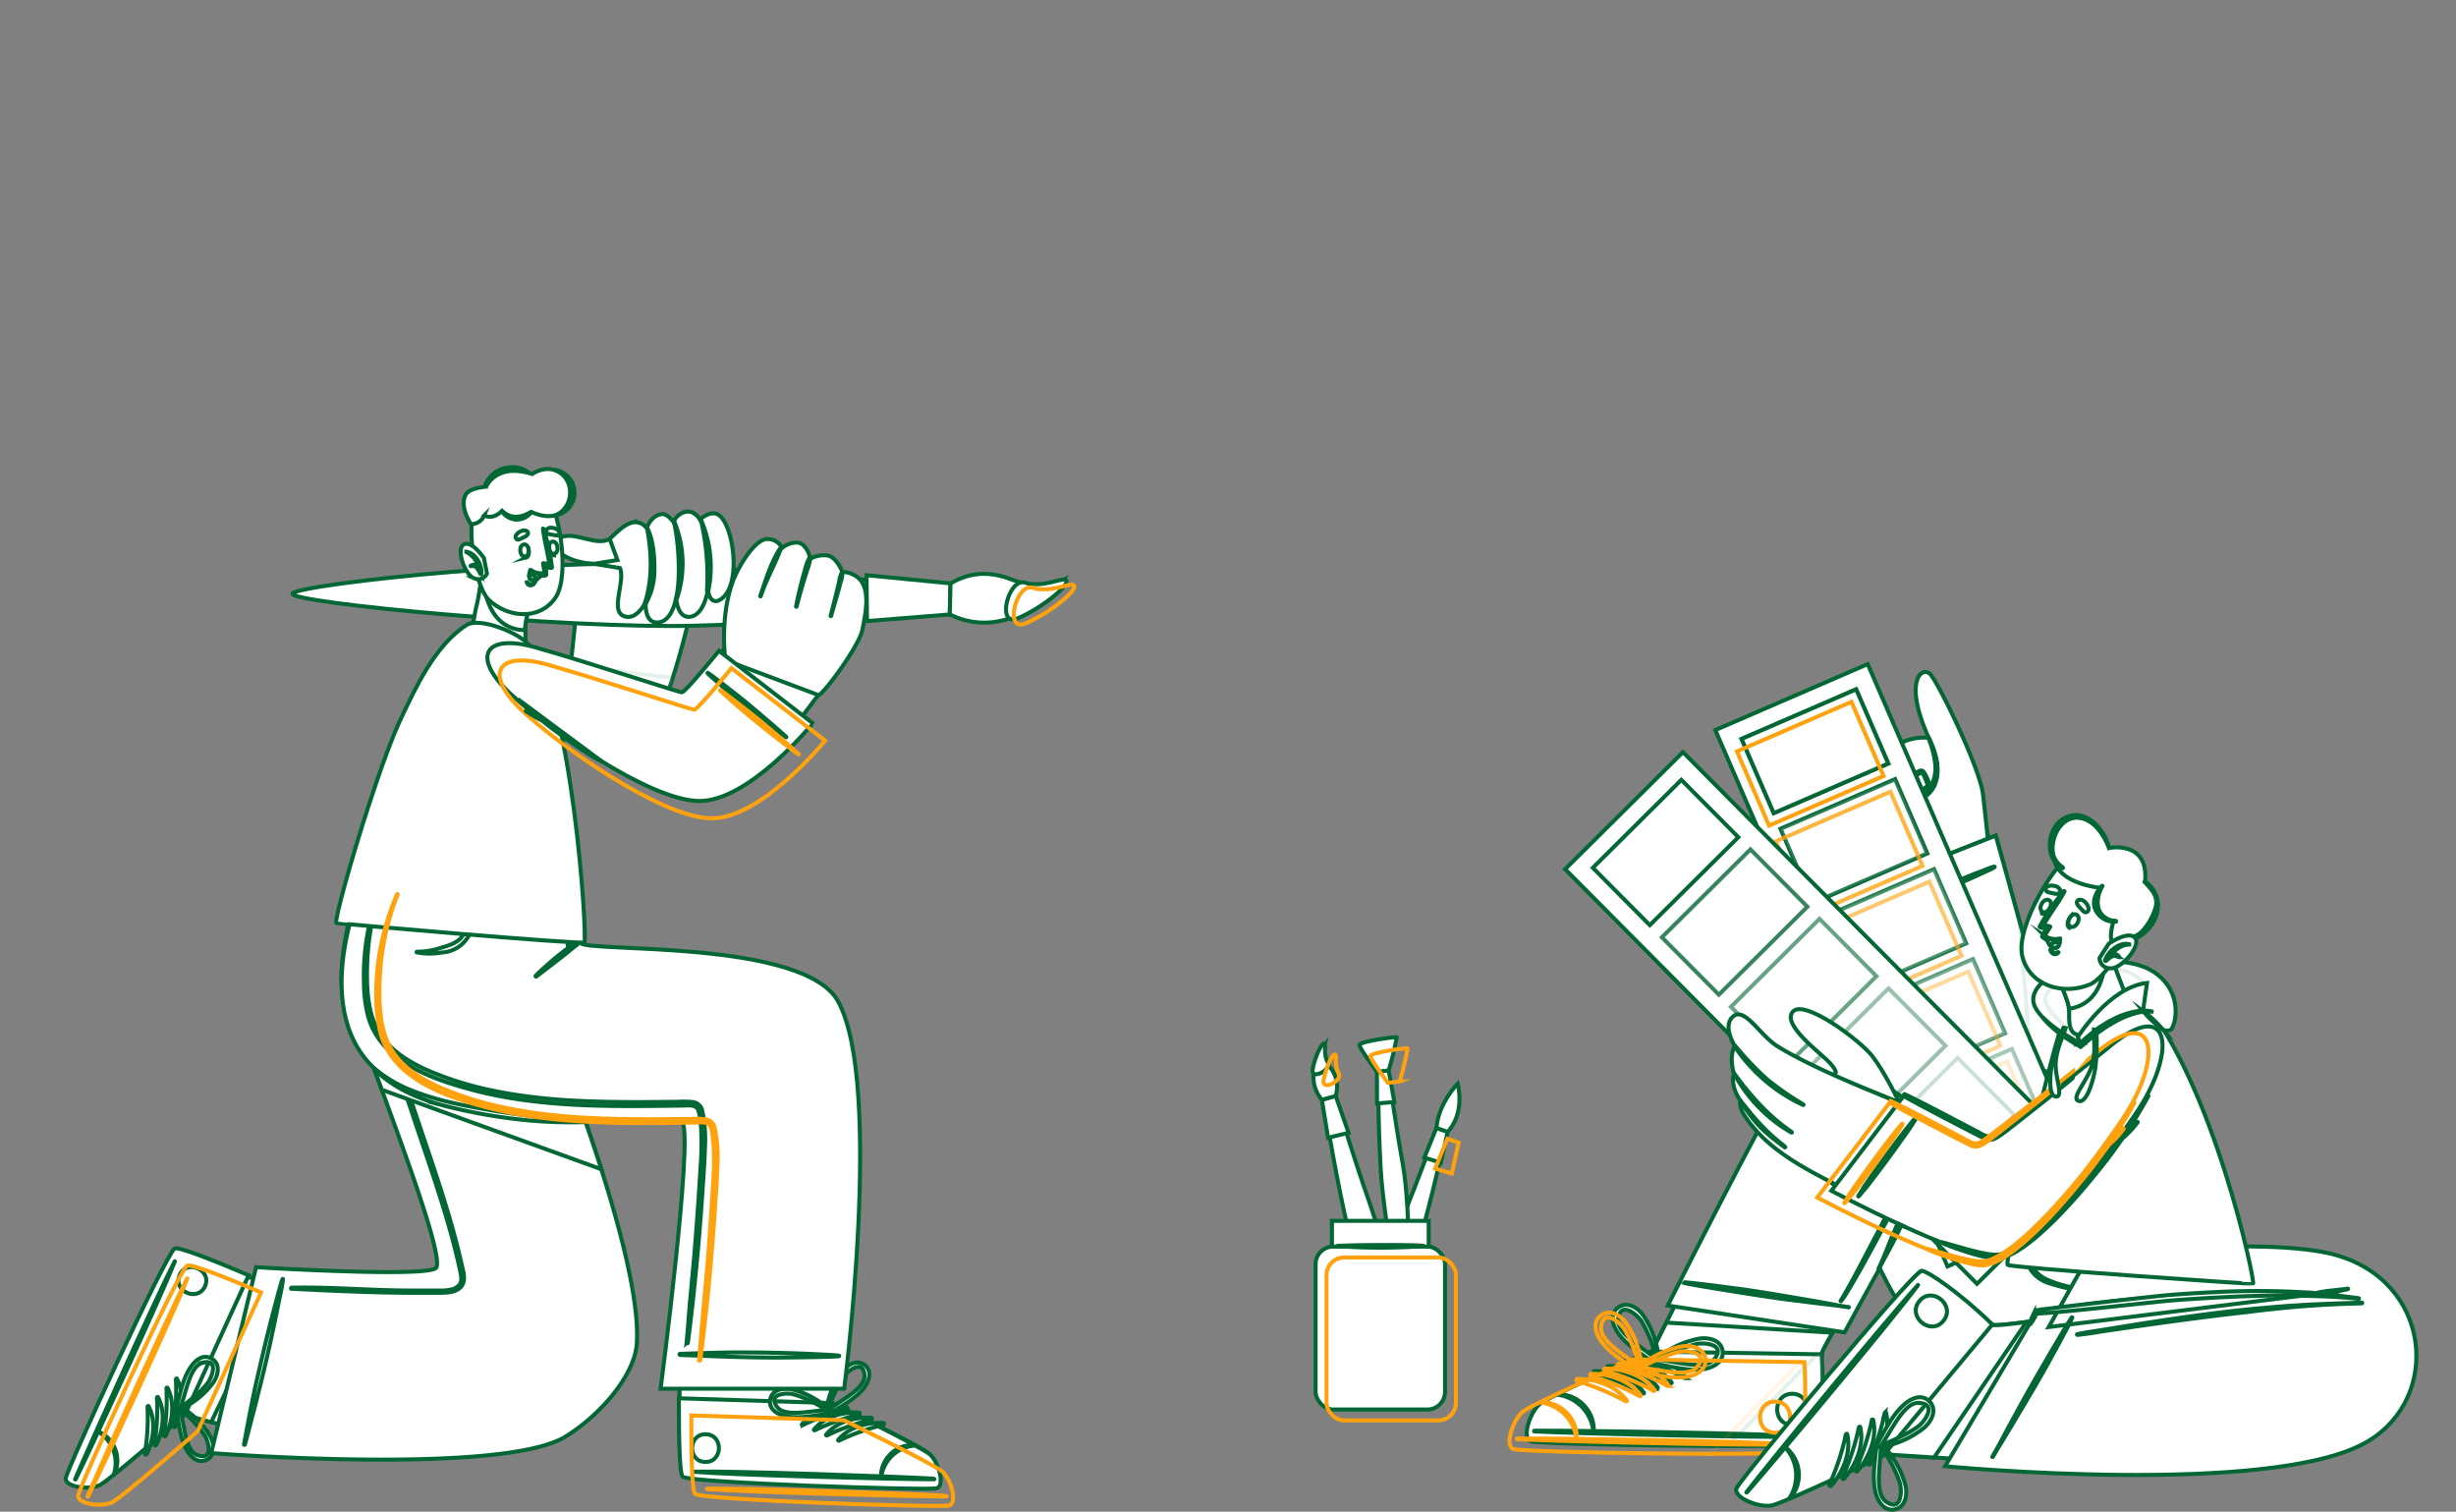<?xml version="1.0" encoding="UTF-8"?>
<svg xmlns="http://www.w3.org/2000/svg" id="Слой_1" data-name="Слой 1" viewBox="0 0 610.19 375.55">
  <rect x="0" y="0" width="610.19" height="375.55" fill="#808080" stroke="none"/>
  <defs>
    <style>.cls-1,.cls-3,.cls-4,.cls-6,.cls-7,.cls-8,.cls-9{fill:#fff;stroke:#036635;}.cls-1,.cls-10,.cls-11,.cls-12,.cls-13,.cls-2,.cls-3,.cls-4,.cls-5,.cls-6,.cls-7,.cls-8,.cls-9{stroke-miterlimit:10;}.cls-10,.cls-11,.cls-12,.cls-13,.cls-2,.cls-5{fill:none;stroke:#ffa20e;}.cls-3{opacity:0.1;isolation:isolate;}.cls-14,.cls-4,.cls-5{opacity:0.1;}.cls-10,.cls-6{opacity:0.8;}.cls-11,.cls-7{opacity:0.6;}.cls-12,.cls-8{opacity:0.4;}.cls-13,.cls-9{opacity:0.2;}</style>
  </defs>
  <g id="freepik--Brushes--inject-2">
    <path class="cls-1" d="M331.78,272.6s4,13.48,8.84,27.25,9.07,45.4,8.18,46.22-11.56-29.93-14.63-44-5.28-28.47-5.28-28.47Z"></path>
    <polygon class="cls-1" points="331.85 272.26 335.05 281.42 329.95 282.66 328.42 273.22 331.85 272.26"></polygon>
    <path class="cls-1" d="M331.85,272.26a7.63,7.63,0,0,0-1.21-6.88c-2.23-3.18-1.58-5.66-1.58-5.66s-5.74,7.36-.64,13.51Z"></path>
    <path class="cls-1" d="M329.11,259.36c.29.46-.3,2.77.77,4.58s-4.19,4.51-3.76,1.79C326.61,262.65,328.58,258.51,329.11,259.36Z"></path>
    <path class="cls-1" d="M356.93,280.51s-3.91,10.91-8.45,22-9.42,36.95-8.72,37.66,10.8-24.12,13.93-35.54,5.6-23.12,5.6-23.12Z"></path>
    <polygon class="cls-1" points="356.89 280.21 353.86 287.6 358 288.84 359.67 281.15 356.89 280.21"></polygon>
    <path class="cls-1" d="M356.89,280.21c.44-6.08,5.27-11,5.27-11s2,7.14-2.49,12Z"></path>
    <path class="cls-1" d="M344.91,266.18s1.54,11.49,3.66,23.31,1.5,38.1.67,38.65-5.52-25.84-6.21-37.67-.61-23.83-.61-23.83Z"></path>
    <polygon class="cls-1" points="345.01 265.91 346.43 273.78 342.12 274.13 342.09 266.25 345.01 265.91"></polygon>
    <path class="cls-1" d="M342.09,266.25s2.76-.27,2.92-.33a68.05,68.05,0,0,0,2-8.2c-.17-.22-9.29,1-9.24,1.91S342.09,266.25,342.09,266.25Z"></path>
    <rect class="cls-1" x="326.86" y="309.69" width="32.15" height="40.48" rx="4.38"></rect>
    <path class="cls-2" d="M331.82,262.07c.29.46-.3,2.77.77,4.58s-4.19,4.51-3.76,1.79C329.32,265.36,331.29,261.22,331.82,262.07Z"></path>
    <polygon class="cls-2" points="359.6 282.92 356.57 290.31 360.71 291.55 362.38 283.86 359.6 282.92"></polygon>
    <path class="cls-2" d="M344.8,269s2.76-.27,2.92-.33a70,70,0,0,0,2-8.2c-.17-.22-9.29,1.05-9.24,1.91S344.8,269,344.8,269Z"></path>
    <rect class="cls-2" x="329.57" y="312.4" width="32.15" height="40.48" rx="4.38"></rect>
    <rect class="cls-1" x="330.92" y="303.3" width="24.04" height="6.39"></rect>
    <path class="cls-1" d="M332.39,309.51c5.59-.27,19.27-.28,21.11,0v.08a148.73,148.73,0,0,1-21.11,0A.06.06,0,0,1,332.39,309.51Z"></path>
  </g>
  <g id="freepik--character-2--inject-2">
    <path class="cls-1" d="M16.54,367c.24-2.14,24.77-55,27-56.42.83-.56,8.74,2.57,18.19,6.62l.3.13c1.95.83,37.91,10.49,37.91,10.49L84,362.42,46.56,351.57l-.57-.28s-18.44,16-21,17.34S16.3,369.13,16.54,367Z"></path>
    <path class="cls-1" d="M68.85,319.34l-16.4,34-5.88-1.7-.58-.28s-18.44,16-21,17.34-8.65.46-8.41-1.67,24.77-55,27-56.42c.83-.56,8.74,2.57,18.2,6.62l.29.13C62.49,317.57,65.15,318.31,68.85,319.34Z"></path>
    <path class="cls-1" d="M16.33,367.26c.24-2.15,24.82-55.62,27.05-57.07.84-.55,8.84,2.57,18.39,6.63L46,351.34s-18.55,16.23-21.16,17.58S16.1,369.42,16.33,367.26Z"></path>
    <path class="cls-1" d="M18.82,367.48c4.35-8.86,21-45,24.64-54.11,0-.07,0-.09-.06,0-4.49,8.69-20.87,45-24.72,54.06C18.6,367.57,18.73,367.67,18.82,367.48Z"></path>
    <path class="cls-1" d="M28.34,366.37a7.94,7.94,0,0,0,.28-6.37,7.75,7.75,0,0,0-3.87-4.21c-.05,0-.1.08,0,.11a9.18,9.18,0,0,1,3.52,10.42C28.2,366.39,28.31,366.44,28.34,366.37Z"></path>
    <path class="cls-1" d="M43.53,354.4c1.7-3.56,2.34-8.3.44-11.88-.08-.14-.27,0-.27.1a55.3,55.3,0,0,1-.64,11.64.23.23,0,0,0,.22.27A.26.26,0,0,0,43.53,354.4Z"></path>
    <path class="cls-1" d="M41.18,356.68c1.7-3.57,2.34-8.31.43-11.89-.07-.14-.27,0-.26.1a55.3,55.3,0,0,1-.64,11.64.25.25,0,0,0,.21.29A.26.26,0,0,0,41.18,356.68Z"></path>
    <path class="cls-1" d="M38.82,359c1.7-3.57,2.35-8.31.44-11.89-.07-.14-.27,0-.26.1a54.73,54.73,0,0,1-.65,11.65.23.23,0,0,0,.22.27A.26.26,0,0,0,38.82,359Z"></path>
    <path class="cls-1" d="M36.47,361.22c1.7-3.56,2.35-8.3.44-11.88-.08-.14-.27,0-.27.1A55.3,55.3,0,0,1,36,361.08a.23.23,0,0,0,.22.27A.26.26,0,0,0,36.47,361.22Z"></path>
    <path class="cls-1" d="M50.92,319.57c1.84-4-4.42-6.89-6.26-2.86S49.08,323.57,50.92,319.57Z"></path>
    <path class="cls-1" d="M51.32,362.68c2.34-1.12,1.92-4.09.87-5.93a20.82,20.82,0,0,0-7.67-7.47.11.11,0,0,0-.15,0v0a.48.48,0,0,0-.57.37.33.33,0,0,0,0,.14c.59,3.37.8,7,2.41,10.13C47.13,361.78,49.11,363.74,51.32,362.68Zm-5.6-7.91c-.33-1.65-.58-3.3-1-4.94,1.49,1.47,3,2.86,4.38,4.47a25.08,25.08,0,0,1,1.82,2.42c.83,1.33,2.21,6.23-1.86,4.79-2.21-.79-3-4.77-3.34-6.74Z"></path>
    <path class="cls-1" d="M47.29,339.75c-1.92,2.9-2.51,6.54-3.45,9.82a.49.49,0,0,0,.4.57h.13a.1.1,0,0,0,.15.08,20.7,20.7,0,0,0,8.4-6.65c1.23-1.72,2-4.62-.26-6S48.4,338.06,47.29,339.75Zm3-1.23c4.2-1,2.32,3.72,1.36,5a22.74,22.74,0,0,1-2,2.22,61.34,61.34,0,0,1-4.83,4c.56-1.58,1-3.21,1.48-4.81.62-2,1.75-5.85,4.07-6.36Z"></path>
    <path class="cls-1" d="M142.12,215s-.67,20.72-3.77,30.93c0,0-3.39,1.78-4.41,2.42,0,0,25.75,61.64,24.28,85.36-.48,7.77-8.76,17.61-17.65,23.15-15.74,9.79-88.1,4.14-88.1,4.14l11.15-46.19s43.57,2.7,44.8.07c1.56-3.33-8.11-29.26-15.84-50.33-.78-2.12-8.55-10-7.64-24.18A73.57,73.57,0,0,1,91.62,215Z"></path>
    <path class="cls-1" d="M72.48,319.9c10.6-.19,19.23.71,29.83.71h7a11.18,11.18,0,0,0,2.76-.25,3.43,3.43,0,0,0,2.14-1.27c.7-1,.32-2.38.08-3.52-.53-2.49-1.14-5-1.79-7.43-2.67-10-6.16-19.79-9.44-29.61L98,263.36c-.41-1.23-.82-2.46-1.34-3.65A30.32,30.32,0,0,0,95,256.57a29.26,29.26,0,0,1-2.88-6.25c-2.87-9.42-.11-19.17,3.24-28.06.45-1.19.92-2.38,1.4-3.56,0-.08.17,0,.14,0-3.06,9.39-6.7,19.15-4.65,29.16a23.92,23.92,0,0,0,2.45,6.71c.59,1.08,1.23,2.12,1.8,3.2A28.69,28.69,0,0,1,98,261.19c1.79,5,3.38,10,5.07,15,3.35,10,6.87,19.92,9.66,30.06.69,2.53,1.34,5.07,1.91,7.63.42,1.88,1.36,4.45-.29,6-1.2,1.14-3.09,1.28-4.66,1.29h-7.93c-10.74,0-27.94-.93-29.27-1C72.23,320.27,72.24,319.91,72.48,319.9Z"></path>
    <path class="cls-1" d="M60.63,358.81c1-5.39,2-10.82,3.23-16.18s2.49-10.74,3.88-16.07c.39-1.51.8-3,1.2-4.51.19-.72.38-1.43.59-2.14a20.66,20.66,0,0,1,.66-2.16.09.09,0,0,1,.11,0,.09.09,0,0,1,0,.06,30.42,30.42,0,0,1-.74,4.14c-.26,1.3-.51,2.6-.78,3.9-.55,2.67-1.12,5.33-1.7,8-1.17,5.35-2.5,10.66-3.86,16-.78,3-1.57,6-2.35,9C60.86,359,60.59,359,60.63,358.81Z"></path>
    <path class="cls-1" d="M149.4,290.48,94.86,270.73c-.76-2.1-1.53-4.18-2.28-6.22s-8.55-10-7.64-24.18A73.13,73.13,0,0,1,91.62,215h50.49s-.65,20.72-3.76,30.92c0,0-3.39,1.79-4.41,2.43C133.94,248.31,142.44,268.66,149.4,290.48Z"></path>
    <path class="cls-1" d="M232.31,369.48c-2.06.62-60.31-1.31-62.48-2.79-.83-.55-1-9.05-1-19.34V347c0-2.12.91-37.65.91-37.65l40.78,1.19-4.1,37.24v.64s22,10.71,24.18,12.59S234.37,368.87,232.31,369.48Z"></path>
    <path class="cls-1" d="M232.31,369.49c-2.06.61-60.31-1.32-62.47-2.8-.84-.56-1.06-9.06-1-19.33V347c0-.58,0-3.46.18-7.83l38.21,1.47-.79,7.18v.64s22,10.72,24.19,12.59S234.37,368.87,232.31,369.49Z"></path>
    <path class="cls-1" d="M232.75,369.73c-2.08.62-60.89-1.34-63.09-2.83-.84-.56-1-9.14-1-19.52l37.91,1.19s22.19,10.82,24.42,12.72S234.83,369.11,232.75,369.73Z"></path>
    <path class="cls-1" d="M232,367.35c-9.85-.57-49.64-1.94-59.43-1.75-.07,0-.08,0,0,.06,9.76.78,49.55,1.83,59.42,1.85C232.19,367.57,232.19,367.37,232,367.35Z"></path>
    <path class="cls-1" d="M227.28,359a7.88,7.88,0,0,0-6,2.21,7.66,7.66,0,0,0-2.38,5.19c0,.06.11.06.12,0a9.15,9.15,0,0,1,8.23-7.28C227.35,359.13,227.36,359,227.28,359Z"></path>
    <path class="cls-1" d="M210.36,349.64c-3.94-.19-8.56,1.05-11.12,4.2-.1.12.07.26.19.21a54.17,54.17,0,0,1,11-3.92.26.26,0,0,0,.17-.31A.26.26,0,0,0,210.36,349.64Z"></path>
    <path class="cls-1" d="M213.37,350.93c-4-.19-8.57,1.05-11.13,4.2-.1.12.08.26.2.2a54.75,54.75,0,0,1,11-3.91.25.25,0,0,0,.17-.31A.25.25,0,0,0,213.37,350.93Z"></path>
    <path class="cls-1" d="M216.38,352.22c-4-.19-8.57,1-11.13,4.2-.1.12.08.26.2.2a54.75,54.75,0,0,1,11-3.91.25.25,0,0,0,.17-.31A.25.25,0,0,0,216.38,352.22Z"></path>
    <path class="cls-1" d="M219.38,353.51c-3.94-.19-8.56,1.05-11.12,4.2-.1.12.07.26.19.2a54.14,54.14,0,0,1,11-3.91.25.25,0,0,0,.17-.31A.26.26,0,0,0,219.38,353.51Z"></path>
    <path class="cls-1" d="M175.39,356.32c-4.43-.14-4.65,6.74-.21,6.88S179.82,356.45,175.39,356.32Z"></path>
    <path class="cls-1" d="M215,339.25c-1.94-1.72-4.51-.19-5.8,1.49a20.71,20.71,0,0,0-3.93,10,.11.11,0,0,0,.11.11h0a.47.47,0,0,0,.55.39.44.44,0,0,0,.15-.05c2.88-1.85,6.18-3.47,8.4-6.14C215.77,343.46,216.82,340.88,215,339.25Zm-5.12,8.23c-1.39.94-2.82,1.81-4.18,2.81a58.31,58.31,0,0,1,2.42-5.78,22.82,22.82,0,0,1,1.53-2.61c.9-1.27,4.88-4.44,5.13-.14.12,2.38-3.26,4.59-4.92,5.72Z"></path>
    <path class="cls-1" d="M195.4,351.85c3.42.64,7-.22,10.39-.63a.47.47,0,0,0,.37-.56.66.66,0,0,0,0-.15s.08-.1,0-.16a20.84,20.84,0,0,0-9.39-5.18c-2.06-.46-5,0-5.42,2.56S193.41,351.48,195.4,351.85Zm-2.31-2.28c-2.55-3.48,2.54-3.58,4-3.18a24.07,24.07,0,0,1,2.85,1c1.93.82,3.71,1.9,5.55,2.9-1.68.1-3.34.34-5,.5C198.52,351,194.5,351.44,193.09,349.57Z"></path>
    <path class="cls-1" d="M209.74,345H164.13s8.12-62.09,5.42-66.15c-1.19-1.77-60.4,4.16-77.72-14.6C76,247.1,92.11,215,92.11,215h48.6s1,13.78,3.6,19.28c1.13,2.36,55.42-1,63.92,14.51C219.58,269.48,209.74,345,209.74,345Z"></path>
    <path class="cls-1" d="M168.94,336.34c5.14-.15,10.3-.36,15.46-.35s10.33.11,15.49.31c1.46.06,5.76.27,6.46.32a18.59,18.59,0,0,1,2.1.18c.08,0,.06.12,0,.13-1.12.2-12.79.33-15.35.34-5.13,0-10.26-.14-15.39-.32l-8.75-.33C168.79,336.57,168.77,336.34,168.94,336.34Z"></path>
    <path class="cls-1" d="M138.73,229.84q-.33-2.19-.57-4.38c-.4-3.33-.74-6.69-.84-10.05,0-.26.36-.24.39,0,.31,2.59.55,5.19.85,7.78s.51,5.18,1,7.72c.15.76.47,2,1.45,2.06,1.32,0,1.57-1.75,1.68-2.72a43.88,43.88,0,0,0,.13-7.25c-.14-2.76-.49-5.51-.79-8.25a.09.09,0,0,1,.17,0c1.13,5.33,2.22,10.92,1.28,16.37a3,3,0,0,1-1.77,2.57h-.05v.56a2.54,2.54,0,0,1,0,.39v.81a.2.2,0,1,1-.4,0,.16.16,0,0,1-.14-.13,4.2,4.2,0,0,1,0-1.58,1.9,1.9,0,0,1-1.62-.87A6.65,6.65,0,0,1,138.73,229.84Z"></path>
    <path class="cls-1" d="M143.56,233.78a78.48,78.48,0,0,0-10.46,8.61.14.14,0,0,0,0,.2.15.15,0,0,0,.17,0c3.56-2.75,7.22-5.45,10.62-8.39a.26.26,0,0,0,0-.38A.27.27,0,0,0,143.56,233.78Z"></path>
    <path class="cls-1" d="M103.61,236.43a20.65,20.65,0,0,0,3.14-.24,23.6,23.6,0,0,0,2.72-.7c1.69-.49,3.74-1.08,5-2.41a18.43,18.43,0,0,0,2.82-4.86,20.1,20.1,0,0,0,1.65-5.79c0-.09.15-.09.14,0a31,31,0,0,1-1,6.13,19.66,19.66,0,0,1-1.15,2.9,8.09,8.09,0,0,1-7.11,5.16,17,17,0,0,1-6.19,0C103.44,236.64,103.48,236.43,103.61,236.43Z"></path>
    <path class="cls-1" d="M174.47,275.93a2.68,2.68,0,0,0-2.24-2.12,21.62,21.62,0,0,0-3.94-.08c-3,0-6.08.06-9.12.07-12,0-24-.31-35.81-2.67a82.67,82.67,0,0,1-16.74-5.06c-4.57-2-9.14-4.68-12-8.89-3.27-4.83-3.53-11.16-3.42-16.82a64.67,64.67,0,0,1,2.93-18c.47-1.48,1-2.94,1.58-4.38,0-.09-.1-.17-.14-.07a62.73,62.73,0,0,0-4.75,17.37,58.61,58.61,0,0,0-.4,8.88,33.87,33.87,0,0,0,1.12,8.62c3.11,10.59,15,15,24.57,17.65,11.55,3.24,23.6,4.14,35.54,4.32,6,.09,12,0,18-.09,1.14,0,3-.33,3.71.87a6.84,6.84,0,0,1,.54,2.18c.13.85.22,1.7.29,2.55a74.71,74.71,0,0,1-.13,9.58q-.57,9.72-1.35,19.43c-.51,6.51-1.24,13-1.71,19.52-.12,1.59-.27,3.18-.42,4.78a.16.16,0,0,0,.32,0c1.66-12.87,2.86-25.79,3.7-38.73.21-3.2.45-6.4.54-9.61A35,35,0,0,0,174.47,275.93Z"></path>
    <path class="cls-1" d="M145.26,278.31a100.05,100.05,0,0,1-12.11-.88c-3.78-.48-7.56-1-11.32-1.64-6.54-1.11-13.22-2.34-19.4-4.83a34,34,0,0,1-9.34-5.42c-.08-.06-.18,0-.11.11,4.67,4.54,10.59,7.2,16.82,8.9a136.21,136.21,0,0,0,21.78,3.82,118,118,0,0,0,13.69.4.23.23,0,0,0,0-.46Z"></path>
    <path class="cls-1" d="M119.57,170.19c14.42,8.78,35.26,20.14,38.55,15.6,8.41-11.6,12.67-36.92,12.75-42.85,0-3.44-24.83-9-25.39-5.33-.64,4.26-1.66,25.73-3,26.81-1,.82-15.95-3.42-20.37-3.68C111.22,160.08,112.88,166.12,119.57,170.19Z"></path>
    <path class="cls-1" d="M144,143.5l28.56,4.12s-7.09,35.39-15.49,39.25c-4.9,2.26-26.42-7.72-37.37-15.56-11.94-8.54-4.17-12.26,4.17-10.79,6.64,1.16,17.75,3.75,18,3.26S144,143.5,144,143.5Z"></path>
    <path class="cls-1" d="M157.36,151.57c-2.08-.31-4.15-.57-6.23-.84-1-.12-2-.26-3-.35s-2.18-.29-3.26-.32a.06.06,0,0,0,0,.12c1,.29,2.15.42,3.21.64s2,.36,3,.53c2.07.35,4.13.7,6.2,1,4.15.61,8.3,1.09,12.47,1.53.1,0,.13-.14,0-.15C165.61,152.91,161.5,152.18,157.36,151.57Z"></path>
    <path class="cls-3" d="M167.13,168.4c-2.73,8.48-6.27,16.72-10.08,18.47-4.9,2.26-26.42-7.72-37.36-15.55-6.21-4.44-7.09-7.57-5.35-9.37Z"></path>
    <path class="cls-1" d="M235.49,145.25s-30.36-1.54-61.74-4.52-99.83,4.41-101.07,6.72,68.78,8.83,99.82,8,62.38-3.61,62.38-3.61Z"></path>
    <polygon class="cls-1" points="236.16 144.93 215.29 142.91 215.4 154.3 235.97 152.65 236.16 144.93"></polygon>
    <path class="cls-1" d="M236.16,144.93c3.77-2.16,8.55-3.53,15.05-1,7.84,3,12.67.39,12.67.39s-12.34,15.89-27.91,8.34Z"></path>
    <path class="cls-1" d="M264.63,144c-1.13-.37-5.66,2.07-10,.75-4.11-1.25-7.22,11.16-1.76,8.85C259.07,151,266.7,144.69,264.63,144Z"></path>
    <path class="cls-1" d="M146.76,138.07c3.34-2.29,7.14-7.34,10-8.16a3.45,3.45,0,0,1,3.91,1.32s1-3.19,3.76-3.5c1.41-.17,2.92,2,2.92,2a4.11,4.11,0,0,1,3.38-2.64c2-.11,3.18,2,3.18,2s2-2,4-1.46c4.13,1.08,6.8,17.76,1.06,21.32-2.67,1.66-3.1-2.45-3.1-2.45s-.81,6.06-4.23,6.7-3.66-4.74-3.66-4.74-.84,5.87-4.46,6.17-3.08-5.1-3.08-5.1-1.92,4.11-4.74,3.71c-4.67-.67-.2-8.58-1.66-12.11l-6.37-1.06Z"></path>
    <path class="cls-1" d="M151.48,133.89c-3.36,1.89-8.47-1.82-11.94-.47-4.69,1.83,1,6.54,8.2,6.63l5.65-.92Z"></path>
    <path class="cls-1" d="M174.27,129.39A29.34,29.34,0,0,1,176,146.7c0,.19-.36.2-.35,0a60.34,60.34,0,0,0-1.46-17.31Z"></path>
    <path class="cls-1" d="M167.41,129.57c0-.07.09-.09.12,0a27.49,27.49,0,0,1,.7,19c-.08.22-.37.34-.3.08C169.13,144.4,168.73,134.9,167.41,129.57Z"></path>
    <path class="cls-1" d="M160.2,149.91c1.94-6.1,1.73-12.22.61-18.46,0-.09.11-.1.14,0,1.38,2.9,1.68,7,1.64,10.14a16.89,16.89,0,0,1-2.18,8.42C160.36,150.09,160.16,150.05,160.2,149.91Z"></path>
    <path class="cls-1" d="M127.83,165.18c-3.18.43-8.69-5.3-10.41-9.36a63.47,63.47,0,0,1,1.22-6.38c.4-2.05.79-4.34,1-6.45l12.94,4.52a33.55,33.55,0,0,0-2.08,8,4.31,4.31,0,0,0,0,.88v.14C130.61,158.2,130.9,164.76,127.83,165.18Z"></path>
    <path class="cls-1" d="M130.5,156.38v.15a7.93,7.93,0,0,1-1.38-.07c-7.77-1.08-8.94-10-9.11-13.33l12.57,4.44a34,34,0,0,0-2.09,8A4.38,4.38,0,0,0,130.5,156.38Z"></path>
    <path class="cls-1" d="M117.68,127.43c-1.6,4.67.45,18.39,3.71,21.54,4.72,4.56,12.67,5.24,16.61-.49,3.81-5.55.83-23.37-2.83-26.26C129.78,118,120,120.57,117.68,127.43Z"></path>
    <path class="cls-1" d="M131.22,136.11s-.07,0-.06.09c.15.92.17,2-.63,2.42h0C131.55,138.4,131.51,137,131.22,136.11Z"></path>
    <path class="cls-1" d="M130.27,135.25c-1.51.08-1.23,3.09.16,3S131.53,135.18,130.27,135.25Z"></path>
    <path class="cls-1" d="M136.44,135.62s.08,0,.08.07c.06.94.28,2,1.15,2.23V138C136.62,137.92,136.35,136.51,136.44,135.62Z"></path>
    <path class="cls-1" d="M137.18,134.57c1.49-.25,1.88,2.74.5,3S135.94,134.78,137.18,134.57Z"></path>
    <path class="cls-1" d="M129,134a10.26,10.26,0,0,0,1.12-.52,2,2,0,0,0,1-.74A.65.65,0,0,0,131,132a1.58,1.58,0,0,0-1.6,0,2.26,2.26,0,0,0-1.25,1.12.68.68,0,0,0,.37.9A.7.7,0,0,0,129,134Z"></path>
    <path class="cls-1" d="M138.21,133a10,10,0,0,1-1.22-.2,2,2,0,0,1-1.21-.44.63.63,0,0,1,0-.78,1.59,1.59,0,0,1,1.54-.44,2.44,2.44,0,0,1,1.49.76.69.69,0,0,1-.11,1A.67.67,0,0,1,138.21,133Z"></path>
    <path class="cls-1" d="M131,144.65c.24.2.49.48.83.48a2.57,2.57,0,0,0,1-.33h0a1.26,1.26,0,0,1-1.13.62,1,1,0,0,1-.81-.76S131,144.62,131,144.65Z"></path>
    <path class="cls-1" d="M131.73,141.78A3.13,3.13,0,0,0,134,143a3.7,3.7,0,0,0,1.15,0h.21l.2-.05a.24.24,0,0,0,.17-.23h0v-.1h0v-.08a12,12,0,0,0-.21-1.8c.27.11,1.66.59,1.61.22a48.19,48.19,0,0,0-2.1-9.58.09.09,0,0,0-.12-.05.12.12,0,0,0,0,.05c.34,3,1.19,5.88,1.57,8.87a5.42,5.42,0,0,0-1.53-.32c-.1,0,.36,2.09.35,2.41h0a4.33,4.33,0,0,1-3.37-.71C131.74,141.64,131.67,141.71,131.73,141.78Z"></path>
    <path class="cls-1" d="M134.66,142.62a3.72,3.72,0,0,1-1.4,1.3,1.73,1.73,0,0,1-1,.16c-.76-.13-.84-.81-.75-1.4a3.37,3.37,0,0,1,.25-.93A4.83,4.83,0,0,0,134.66,142.62Z"></path>
    <path class="cls-1" d="M133.26,143.92a1.73,1.73,0,0,1-1,.16c-.76-.13-.84-.81-.75-1.4A1.73,1.73,0,0,1,133.26,143.92Z"></path>
    <path class="cls-1" d="M132.29,126.75a4.56,4.56,0,0,1-4,2,4.66,4.66,0,0,1-3.88-2.34s-.08,0-.06,0a4.6,4.6,0,0,0,3.92,2.68,4.69,4.69,0,0,0,4.07-2.33C132.42,126.75,132.33,126.69,132.29,126.75Z"></path>
    <path class="cls-1" d="M126.29,116.13a7.17,7.17,0,0,0-5.61,4,5.13,5.13,0,0,0-.1,3.37h.09a5.6,5.6,0,0,1,2-5.35,7.24,7.24,0,0,1,6.33-1.58,4.54,4.54,0,0,1,2.67,1.68c.07.09.26,0,.2-.09C131,116.65,128.66,115.8,126.29,116.13Z"></path>
    <path class="cls-1" d="M142.2,120a5.92,5.92,0,0,0-2.83-2.82c-1.73-.81-3.53-.44-5.32,0v.08a8.11,8.11,0,0,1,4.58,0,5.81,5.81,0,0,1,3,2.46,5.59,5.59,0,0,1-1.48,7.16,5.73,5.73,0,0,1-4.39,1m0,.09a5.7,5.7,0,0,0,6.84-4.29,5.79,5.79,0,0,0-.34-3.58Z"></path>
    <path class="cls-1" d="M117,130.2s-3-4.41-1.25-7.37c1-1.67,5-1.91,5-1.91a7.11,7.11,0,0,1,4.17-3.51c3.2-1.12,7.31.36,7.31.36s2.92-2.14,6-.8c4.33,1.87,4.52,8.12.65,10.58-2.72,1.72-6.91-.39-6.91-.39-.37.1-4,2.85-7.24-.25,0,0-2.13,2.36-4.42,1.13A3.44,3.44,0,0,1,117,130.2Z"></path>
    <path class="cls-1" d="M120.23,138.64s-3-4.45-5-3.38.22,7.5,2.56,8.4a2.39,2.39,0,0,0,3.18-1.15.36.36,0,0,1,0-.09Z"></path>
    <path class="cls-1" d="M115.87,137.09v.06a6,6,0,0,1,3.07,3.82,1.31,1.31,0,0,0-1.77-.54.91.91,0,0,0-.23.15s0,.1,0,.09a1.47,1.47,0,0,1,1.61.53,8.22,8.22,0,0,1,.76,1.32c.07.15.34.07.29-.1h0C119.72,140.29,118.13,137.33,115.87,137.09Z"></path>
    <path class="cls-1" d="M83.54,229.28c.13.17,61,5.43,61.64,4.85.85-.82-3-61.71-13.94-74.11-2.69-3-12.15-6.7-15.26-4.77-8,5-13,16.25-16.15,22.8-2.34,4.85-5.35,13.19-8.13,21.76C87.1,213.94,83.09,228.66,83.54,229.28Z"></path>
    <path class="cls-1" d="M128.86,173.19c12.69,9.81,37.25,27,48.29,24.13,11.71-3,22.59-20.57,27.76-26.61,2.2-2.56-19.14-14.82-22.08-12.72s-9.93,13.77-12.38,14.9-23.11-7.61-36.64-11.32C117.91,157.21,118.55,165.22,128.86,173.19Z"></path>
    <path class="cls-1" d="M190.31,133.94a4,4,0,0,1,4,2.2,5.84,5.84,0,0,1,3.76-1.35c2.41.11,3.29,4,3.29,4a7.15,7.15,0,0,1,4.19-.79c2.3.34,3.74,4.09,3.74,4.09a6.39,6.39,0,0,1,4.13,1.62c2.92,2.84,1.61,8.93.82,12.81s-9.21,15.44-10.85,16.18L180.22,164s-1.43-10,1.66-19C183.12,141.21,187.25,134.36,190.31,133.94Z"></path>
    <path class="cls-1" d="M193.83,136.23c-2.37,3.63-3.54,7.76-4.94,11.81a.07.07,0,0,0,0,.1.09.09,0,0,0,.1,0h0c1.35-4.05,3.48-7.78,5-11.77a.11.11,0,0,0-.06-.14A.1.1,0,0,0,193.83,136.23Z"></path>
    <path class="cls-1" d="M201,138.76a11.07,11.07,0,0,0-1,2.77c-.29,1-.56,2-.82,3-.52,2-1,4.05-1.4,6.13,0,.09.12.14.14,0,.52-2,1.07-4,1.67-6l.93-3a13.34,13.34,0,0,0,.77-2.85.15.15,0,0,0-.16-.14A.13.13,0,0,0,201,138.76Z"></path>
    <path class="cls-1" d="M209.22,142.12a7.63,7.63,0,0,0-.78,2.55c-.22.93-.44,1.86-.67,2.79-.45,1.85-.91,3.7-1.42,5.54a.07.07,0,0,0,.07.07.08.08,0,0,0,.07-.07c.53-1.87,1.09-3.72,1.61-5.59q.39-1.38.75-2.76a7.43,7.43,0,0,0,.46-2.56.06.06,0,0,0-.07,0A0,0,0,0,0,209.22,142.12Z"></path>
    <path class="cls-1" d="M178.63,161.69l23.31,18S186,199.24,173.57,199s-37.76-18.07-47.13-27-6-14.73,6.66-11.15S168.62,172,169.43,172,178.63,161.69,178.63,161.69Z"></path>
    <path class="cls-1" d="M185.83,174.87c-1.62-1.33-3.27-2.62-4.92-3.91-.79-.62-1.58-1.25-2.39-1.84s-1.72-1.36-2.63-1.94a.06.06,0,0,0-.09,0,.05.05,0,0,0,0,.08c.75.78,1.63,1.46,2.42,2.19s1.52,1.33,2.28,2c1.6,1.36,3.19,2.71,4.81,4,3.26,2.65,6.57,5.19,9.93,7.7a.07.07,0,0,0,.1,0,.07.07,0,0,0,0-.09C192.22,180.27,189.07,177.57,185.83,174.87Z"></path>
    <path class="cls-2" d="M19.42,371.52c.24-2.15,24.82-55.62,27.05-57.07.84-.55,8.84,2.57,18.39,6.63L49.09,355.6s-18.55,16.23-21.16,17.58S19.19,373.68,19.42,371.52Z"></path>
    <path class="cls-2" d="M21.91,371.74c4.35-8.86,21-45,24.64-54.11,0-.07,0-.09-.06,0-4.49,8.69-20.87,45-24.72,54.06C21.69,371.83,21.82,371.93,21.91,371.74Z"></path>
    <path class="cls-2" d="M235.84,374c-2.08.62-60.89-1.34-63.09-2.83-.84-.56-1-9.14-1-19.52l37.91,1.19s22.19,10.82,24.42,12.72S237.92,373.37,235.84,374Z"></path>
    <path class="cls-2" d="M235.09,371.61c-9.85-.57-49.64-1.94-59.43-1.75-.07,0-.08.05,0,.06,9.76.78,49.55,1.83,59.42,1.85C235.28,371.83,235.28,371.63,235.09,371.61Z"></path>
    <path class="cls-2" d="M177.56,280.19a2.67,2.67,0,0,0-2.24-2.12,21.6,21.6,0,0,0-3.94-.08c-3,0-6.08.06-9.12.07-12,0-24-.31-35.81-2.67a83.71,83.71,0,0,1-16.74-5.06c-4.57-2-9.14-4.68-12-8.89-3.27-4.83-3.53-11.16-3.42-16.82a65,65,0,0,1,2.93-18c.47-1.48,1-2.94,1.58-4.38,0-.09-.1-.17-.14-.07a62.73,62.73,0,0,0-4.75,17.37,61.27,61.27,0,0,0-.4,8.88A34.79,34.79,0,0,0,94.63,257c3.11,10.59,15,15,24.57,17.65,11.55,3.24,23.6,4.14,35.54,4.32,6,.09,12,0,18-.09,1.14,0,3-.33,3.71.87A6.35,6.35,0,0,1,177,282c.13.85.22,1.7.29,2.55a71.24,71.24,0,0,1-.13,9.58q-.57,9.72-1.35,19.43c-.51,6.51-1.24,13-1.71,19.52-.12,1.59-.27,3.18-.42,4.78a.16.16,0,0,0,.32,0c1.66-12.87,2.86-25.79,3.7-38.73.21-3.2.45-6.4.54-9.61A34.57,34.57,0,0,0,177.56,280.19Z"></path>
    <path class="cls-2" d="M266.56,145.27c-1.13-.37-5.66,2.07-10,.75-4.11-1.25-7.22,11.16-1.76,8.85C261,152.24,268.63,146,266.56,145.27Z"></path>
    <path class="cls-2" d="M181.72,166,205,184s-15.92,19.55-28.37,19.3-37.76-18.07-47.13-27-6-14.73,6.66-11.15,35.52,11.14,36.33,11.17S181.72,166,181.72,166Z"></path>
    <path class="cls-2" d="M188.92,179.13c-1.62-1.33-3.27-2.62-4.92-3.91-.79-.62-1.58-1.25-2.39-1.84s-1.72-1.36-2.63-1.94a.06.06,0,0,0-.08,0,.07.07,0,0,0,0,.09c.75.78,1.63,1.46,2.42,2.19s1.52,1.33,2.28,2c1.6,1.36,3.19,2.71,4.81,4,3.26,2.65,6.57,5.19,9.93,7.7a.09.09,0,0,0,.11,0,.07.07,0,0,0,0-.09C195.31,184.53,192.16,181.83,188.92,179.13Z"></path>
    <path class="cls-1" d="M149.16,188.9c-2.09-1.43-10.16-7.33-11.63-8.44-3-2.25-5.92-4.53-8.89-6.78m0,0c1.6,1.57,3.27,3.06,5,4.49l-.4-.23c-.84-.47-1.7-.9-2.55-1.34,0,0-.09.06,0,.09.82.52,1.64,1.06,2.49,1.55.53.31,1.08.59,1.63.87.76.62,1.53,1.22,2.3,1.82,1.5,1.14,9.52,7.07,12,8,.1.13.18,0,.1,0Z"></path>
  </g>
  <path class="cls-1" d="M380.57,357.82c2.23.81,68.17,2.11,70.65.59.29-.15,1.37-22,1.37-22-.08-.31,1-2.41,2.7-5.33,4.7-8.21,13.9-22.9,13.9-22.9l-39.14-11.83L414,328.58l-4.1,8.22s-9,3.51-16.83,7l0,0a95.18,95.18,0,0,0-10,4.85C380.49,350.63,378.35,357,380.57,357.82Z"></path>
  <path class="cls-1" d="M380.57,357.82c2.23.81,68.17,2.11,70.65.59.29-.15,1.37-22,1.37-22-.08-.31,1-2.41,2.7-5.33L414,328.58l-4.1,8.22s-9,3.51-16.83,7l0,0a95.18,95.18,0,0,0-10,4.85C380.49,350.63,378.35,357,380.57,357.82Z"></path>
  <path class="cls-1" d="M380.3,358.07c2.29.81,68.32,1.94,70.86.39,1-.58,2.14-10.74,1.43-22L410,335.77s-24.66,10.89-27.27,12.89S378,357.26,380.3,358.07Z"></path>
  <path class="cls-4" d="M451.16,358.46c-.93.56-10.31.78-22,.78l22.35-22.81h0l1,0C453.3,347.72,452.13,357.88,451.16,358.46Z"></path>
  <path class="cls-1" d="M381.29,355.44c11.07-.08,55.74.64,66.69,1.4.09,0,.09.06,0,.07-11,.32-55.63-.76-66.7-1.29C381.05,355.61,381.05,355.44,381.29,355.44Z"></path>
  <path class="cls-1" d="M387,346.36a8.94,8.94,0,0,1,6.58,2.81,8.61,8.61,0,0,1,2.37,6c0,.06-.13.06-.14,0A10.26,10.26,0,0,0,387,346.5.07.07,0,0,1,387,346.36Z"></path>
  <path class="cls-1" d="M406.53,336.82c4.43,0,9.54,1.66,12.23,5.33.1.14-.1.29-.23.22a61.16,61.16,0,0,0-12.09-5A.28.28,0,0,1,406.53,336.82Z"></path>
  <path class="cls-1" d="M403.08,338.09c4.43,0,9.54,1.67,12.23,5.34.11.14-.1.29-.23.22a61.36,61.36,0,0,0-12.08-5A.28.28,0,0,1,403.08,338.09Z"></path>
  <path class="cls-1" d="M399.64,339.37c4.43,0,9.54,1.66,12.23,5.33.11.14-.1.29-.23.22a61.16,61.16,0,0,0-12.09-5A.28.28,0,0,1,399.64,339.37Z"></path>
  <path class="cls-1" d="M396.2,340.64c4.43,0,9.54,1.67,12.23,5.34.1.14-.1.28-.23.21a61.77,61.77,0,0,0-12.09-5A.28.28,0,0,1,396.2,340.64Z"></path>
  <path class="cls-1" d="M445.34,346.27c5,.1,4.83,7.83-.15,7.73S440.37,346.18,445.34,346.27Z"></path>
  <path class="cls-1" d="M402.18,331.41c2.34,3.13,5.95,5.13,9.07,7.37a.54.54,0,0,0,.8-.35.12.12,0,0,0,.14-.12,23.32,23.32,0,0,0-3.83-11.4c-1.35-2-4.15-3.82-6.42-2S400.82,329.59,402.18,331.41Zm-.14-3.67c.52-4.81,4.81-1,5.75.44a24.64,24.64,0,0,1,1.56,3c1,2.14,1.63,4.39,2.39,6.61-1.47-1.2-3-2.25-4.53-3.39C405.42,333.07,401.75,330.39,402,327.74Z"></path>
  <path class="cls-1" d="M428,335.75c-.3-2.89-3.59-3.58-5.93-3.17a23.14,23.14,0,0,0-10.81,5.27.11.11,0,0,0,0,.18.55.55,0,0,0,.32.82c3.78.65,7.74,1.82,11.61,1.29C425.43,339.83,428.25,338.49,428,335.75Zm-10.48,2.92c-1.86-.28-3.71-.65-5.58-.85,2.11-1,4.17-2.13,6.38-2.94a26.5,26.5,0,0,1,3.25-1c1.71-.37,7.41,0,4.35,3.78C424.2,339.73,419.72,339,417.49,338.67Z"></path>
  <path class="cls-2" d="M376,360c2.29.82,68.32,1.95,70.87.4,1-.58,2.13-10.75,1.42-22l-42.57-.68s-24.66,10.9-27.26,12.9S373.74,359.19,376,360Z"></path>
  <path class="cls-5" d="M446.9,360.4c-.93.56-10.31.77-22,.77l22.35-22.81h0l1,0C449,349.65,447.87,359.82,446.9,360.4Z"></path>
  <path class="cls-2" d="M377,357.38c11.07-.08,55.74.63,66.69,1.39.09,0,.09.07,0,.07-11,.32-55.63-.75-66.69-1.28C376.79,357.55,376.8,357.38,377,357.38Z"></path>
  <path class="cls-2" d="M382.78,348.29a8.91,8.91,0,0,1,6.58,2.82,8.61,8.61,0,0,1,2.37,5.95c0,.07-.12.07-.13,0a10.29,10.29,0,0,0-8.82-8.63A.07.07,0,0,1,382.78,348.29Z"></path>
  <path class="cls-2" d="M402.27,338.75c4.43,0,9.54,1.67,12.23,5.34.1.14-.1.29-.23.22a60.57,60.57,0,0,0-12.09-5A.28.28,0,0,1,402.27,338.75Z"></path>
  <path class="cls-2" d="M398.82,340c4.44,0,9.54,1.66,12.24,5.33.1.14-.1.29-.23.22a61.16,61.16,0,0,0-12.09-5A.28.28,0,0,1,398.82,340Z"></path>
  <path class="cls-2" d="M395.38,341.3c4.43,0,9.54,1.67,12.23,5.34.11.14-.1.29-.23.22a61.36,61.36,0,0,0-12.08-5A.28.28,0,0,1,395.38,341.3Z"></path>
  <path class="cls-2" d="M391.94,342.58c4.43,0,9.54,1.66,12.23,5.33.1.14-.1.29-.23.22a61.16,61.16,0,0,0-12.09-5A.28.28,0,0,1,391.94,342.58Z"></path>
  <path class="cls-2" d="M441.09,348.21c5,.1,4.82,7.82-.16,7.72S436.11,348.11,441.09,348.21Z"></path>
  <path class="cls-2" d="M397.92,333.35c2.34,3.12,5.95,5.13,9.07,7.36a.54.54,0,0,0,.8-.34.12.12,0,0,0,.14-.13,23.15,23.15,0,0,0-3.83-11.39c-1.35-2-4.14-3.82-6.42-2S396.56,331.52,397.92,333.35Zm-.14-3.68c.53-4.81,4.81-1,5.75.45a24.51,24.51,0,0,1,1.56,3,68.63,68.63,0,0,1,2.39,6.61c-1.47-1.19-3-2.25-4.52-3.38C401.16,335,397.49,332.33,397.78,329.67Z"></path>
  <path class="cls-2" d="M423.71,337.69c-.3-2.9-3.59-3.58-5.92-3.17A23.3,23.3,0,0,0,407,339.78a.12.12,0,0,0,0,.19.54.54,0,0,0,.32.81c3.78.66,7.74,1.82,11.61,1.3C421.17,341.77,424,340.43,423.71,337.69Zm-10.47,2.91c-1.87-.28-3.71-.64-5.59-.85a68,68,0,0,1,6.38-2.93,24.87,24.87,0,0,1,3.25-1c1.71-.37,7.41,0,4.35,3.78C419.94,341.67,415.46,340.93,413.24,340.6Z"></path>
  <path class="cls-1" d="M458.29,331l-43.93-6.66s21.12-42.08,34.19-64.91c7.26-12.7,27.14-13.32,36.81,1.89,12.92,20.32,22.94,39.37,28.69,49.93l10,.85-2.15,16.28-33.11,7.41c-12.69,1.52-21.59-21.06-21.8-20.68C465.35,318,458.29,331,458.29,331Z"></path>
  <path class="cls-1" d="M466.72,315.17c1.25-2.56,2.22-5.27,3.33-7.89s2.16-5.07,3.22-7.61c2.16-5.13,4.39-10.24,6.48-15.4,1.17-2.9,2.25-5.83,3.35-8.75a.06.06,0,0,1,.11,0c-.85,2.77-1.73,5.52-2.66,8.26.25-.47.49-.95.75-1.41.71-1.26,1.43-2.5,2.17-3.75,0,0,.1,0,.07.05-.67,1.25-1.35,2.5-2.05,3.73-.35.62-.73,1.23-1.1,1.84a190.58,190.58,0,0,1-9.11,22.51c-1.39,2.87-3,5.61-4.43,8.47C466.81,315.34,466.68,315.26,466.72,315.17Z"></path>
  <path class="cls-1" d="M457.3,323.15c2.12-3.26,7.17-13.16,9-16.58,3.66-6.91,7-14,10.16-21.12,1.79-4,3.46-8.12,5.11-12.22,0,0,.06,0,0,0a231.87,231.87,0,0,1-8.67,21.7c-3.22,7.1-13.61,26.23-15.48,28.3C457.37,323.31,457.25,323.24,457.3,323.15Z"></path>
  <path class="cls-1" d="M484.57,278.69c3.79,6.76,7.66,13.47,11.46,20.22q2.88,5.11,5.74,10.25c.89,1.61,1.76,3.24,2.69,4.83a9,9,0,0,0,3.47,3.6,26.65,26.65,0,0,0,5.51,1.92c2.13.63,4.26,1.3,6.4,1.89a.08.08,0,1,1,0,.15c-1.92-.51-3.85-.95-5.77-1.43a50,50,0,0,1-5.24-1.41,8.49,8.49,0,0,1-3.88-2.68,31.53,31.53,0,0,1-2.72-4.54q-5.69-10.41-11.28-20.88c-2.12-4-4.23-7.94-6.37-11.9C484.53,278.69,484.56,278.67,484.57,278.69Z"></path>
  <path class="cls-1" d="M459.28,324.8c-2.63-.48-5.32-.71-8-1.05l-8-1c-5.31-.7-23.38-3.58-24.74-4a.09.09,0,0,1,0-.17c1.29,0,13.13,1.54,15.78,1.93,5.31.78,10.58,1.72,15.87,2.61,1.51.26,3,.54,4.52.81s3,.59,4.53.79C459.4,324.67,459.38,324.81,459.28,324.8Z"></path>
  <path class="cls-1" d="M431.81,369.7c.84-2.21,42.88-53,45.64-53.92.32-.12,17.55,13.3,17.55,13.3.69,1,34.78-4.66,34.78-4.66l-1.43,40.78-61.49-4s-8.53,4.53-16.31,8.18h0a91.06,91.06,0,0,1-10.22,4.42C437.2,374.47,431,371.9,431.81,369.7Z"></path>
  <path class="cls-1" d="M440.31,373.81a89.1,89.1,0,0,0,10.22-4.42h0c7.78-3.65,16.3-8.18,16.3-8.18l13.69.89,22.95-33.67c-4.74.63-8.28,1-8.5.65,0,0-17.21-13.42-17.53-13.3-2.76.89-44.81,51.7-45.65,53.92S437.2,374.47,440.31,373.81Z"></path>
  <path class="cls-1" d="M431.44,369.75c.88-2.26,43.11-53,45.94-54,1.08-.35,9.54,5.4,17.62,13.29l-27.27,32.71S443.39,373.36,440.17,374,430.56,372,431.44,369.75Z"></path>
  <path class="cls-1" d="M434.08,370.71c7.28-8.33,35.89-42.65,42.46-51.44,0-.07,0-.11-.05,0-7.41,8.11-35.73,42.65-42.55,51.38C433.79,370.78,433.92,370.89,434.08,370.71Z"></path>
  <path class="cls-1" d="M444.71,372.28a8.85,8.85,0,0,0,2.16-6.82,8.63,8.63,0,0,0-3-5.68c-.05,0-.13.05-.09.11a10.27,10.27,0,0,1,.79,12.31A.06.06,0,1,0,444.71,372.28Z"></path>
  <path class="cls-1" d="M464.66,363.75c2.88-3.37,5-8.32,3.94-12.76,0-.17-.29-.11-.32,0a60.74,60.74,0,0,1-4.09,12.43A.28.28,0,0,0,464.66,363.75Z"></path>
  <path class="cls-1" d="M461.45,365.52c2.88-3.36,5-8.31,3.93-12.75,0-.17-.28-.11-.31,0A62,62,0,0,1,461,365.23.28.28,0,0,0,461.45,365.52Z"></path>
  <path class="cls-1" d="M458.23,367.3c2.88-3.37,5-8.32,3.94-12.75,0-.17-.28-.11-.31,0A62,62,0,0,1,457.77,367,.27.27,0,0,0,458.23,367.3Z"></path>
  <path class="cls-1" d="M455,369.08c2.88-3.37,5-8.32,3.94-12.75,0-.18-.28-.12-.32,0a60.74,60.74,0,0,1-4.09,12.43A.28.28,0,0,0,455,369.08Z"></path>
  <path class="cls-1" d="M482.82,328.16c3.17-3.83-2.78-8.76-5.95-4.93S479.65,332,482.82,328.16Z"></path>
  <path class="cls-1" d="M470.69,375c2.86-.54,3.27-3.87,2.67-6.17a23.21,23.21,0,0,0-6.14-10.34.11.11,0,0,0-.18,0,.55.55,0,0,0-.79.39c-.34,3.82-1.17,7.86-.33,11.67C466.41,372.79,468,375.49,470.69,375Zm-3.77-10.2c.12-1.89.34-3.75.39-5.64,1.19,2,2.46,4,3.45,6.12a24.34,24.34,0,0,1,1.26,3.15c.51,1.68.58,7.39-3.41,4.65C466.41,371.56,466.78,367,466.92,364.79Z"></path>
  <path class="cls-1" d="M473,349c-2.92,2.58-4.62,6.34-6.59,9.63a.54.54,0,0,0,.4.78.12.12,0,0,0,.14.13,23.27,23.27,0,0,0,11-4.76c1.84-1.51,3.47-4.44,1.47-6.56S474.71,347.45,473,349Zm3.65-.45c4.84.13,1.43,4.71,0,5.76a24,24,0,0,1-2.88,1.81,68.13,68.13,0,0,1-6.39,2.92c1.07-1.55,2-3.19,3-4.78C471.62,352.33,474,348.45,476.65,348.52Z"></path>
  <path class="cls-1" d="M519.08,311.74s43.62-4.69,60.88-.05c24.07,6.49,26.83,35.4,8.29,46.41-23.48,13.95-105,6.17-105,6.17L506,325.94s34.13-6.37,64.73-3.9L509,329.68Z"></path>
  <path class="cls-1" d="M504.45,328.52a1.29,1.29,0,0,0,.06-.21c0-.06,0-.11,0-.17l.12-.39A7.47,7.47,0,0,1,505,327c.1-.26.22-.52.34-.77a6.46,6.46,0,0,1,.44-.71l.06,0,0,0,.06,0,.05,0c3.75-.6,29.18-3.48,32.95-3.79s7.62-.53,11.44-.72a204.37,204.37,0,0,1,22.82.09c.72,0,1.43.1,2.14.16a3.56,3.56,0,0,1,.47-.1c.37-.08.74-.17,1.11-.23.69-.12,1.39-.2,2.08-.28,1.45-.18,2.9-.29,4.34-.52.09,0,.12.13,0,.15-1.45.29-2.89.69-4.34,1l-1.26.24c2.78.28,5.55.64,8.32,1,.09,0,.08.17,0,.16-3.77-.41-7.58-.61-11.38-.7s-7.53-.17-11.3-.1c-7.62.15-15.25.57-22.86,1.12-4.28.3-30.2,3.32-34.48,3.33h0c0,.1-.08.21-.13.31s-.26.5-.4.75-.26.46-.41.69l-.22.33-.12.16a1.77,1.77,0,0,0-.12.17C504.54,328.69,504.4,328.61,504.45,328.52Z"></path>
  <path class="cls-1" d="M495,361.88c1.35-2.2,2.51-4.57,3.75-6.85l3.74-6.85c2.49-4.56,11.39-19.86,12.25-20.92,0-.07.16,0,.13.09-.44,1.2-6,11.34-7.3,13.6-2.56,4.53-5.24,8.95-7.89,13.41-.75,1.27-1.53,2.53-2.29,3.79s-1.58,2.51-2.28,3.81C495,362,494.92,362,495,361.88Z"></path>
  <path class="cls-1" d="M516.09,331.46c2.27-.5,4.59-.78,6.87-1.16l6.88-1.11q6.88-1.1,13.77-2.07c9.17-1.29,18.36-2.29,27.58-2.86,5.21-.32,10.42-.46,15.63-.65.11,0,.1.19,0,.19A258.63,258.63,0,0,0,559,325.88c-9.13,1-18.25,2.23-27.35,3.51L524,330.5c-2.61.38-5.22.88-7.85,1.13C516,331.63,516,331.48,516.09,331.46Z"></path>
  <path class="cls-1" d="M524.64,269.72c-19.28-5.4-41.88-14.27-44.26-18.83-6.05-11.63-13.06-30.14-13.87-35.7-.53-3.62,26.19-12,27.21-8.23,3.38,12.5,8.92,28.54,9.81,30.33,1.43,2.86,19.32,14.68,28.11,22.19S536.66,273.08,524.64,269.72Z"></path>
  <path class="cls-1" d="M492.67,198.83c-2-3.68-4.05-8.06-7.39-10.93s-9.93-1-11,.29-6.77,10.09-3.48,13,6.6-4.79,7.33-5.36,1.63-1.33,2.2-.71,6.82,15.42,6.82,15.42Z"></path>
  <path class="cls-1" d="M492.06,199.1c-.19-.17-5.9-11.48-9.24-14.35s-9.93-1-11,.28-6.77,10.1-3.48,13,6.6-4.79,7.34-5.36,1.63-1.33,2.19-.72,6.83,15.43,6.83,15.43Z"></path>
  <path class="cls-1" d="M469.79,198.63a5.3,5.3,0,0,0,2.27-1.45,9.12,9.12,0,0,0,1.75-2.21,15.72,15.72,0,0,1,1.21-2.16,5,5,0,0,1,2-1.33c.66-.23,1,.35,1.29.87a23.39,23.39,0,0,1,1.07,2.4c.35.87.68,1.75,1,2.63a22.34,22.34,0,0,1,1,2.74c0,.07-.09.13-.12.06a22.46,22.46,0,0,1-1-2.24c-.36-.85-.73-1.69-1.11-2.53s-.67-1.59-1-2.37c-.13-.28-.35-.88-.63-1s-1,.33-1.21.48a4.18,4.18,0,0,0-1.47,1.88,12.57,12.57,0,0,1-1.27,2.11,6.24,6.24,0,0,1-1.66,1.58,8.53,8.53,0,0,1-2,.72A.08.08,0,0,1,469.79,198.63Z"></path>
  <path class="cls-1" d="M494.79,217s-1.71-16.41-2.13-19.74c-.86-6.7-11-27.5-13.06-29.73s-6.91,1.63-.27,16.07c3.49,7.61,1.59,11.8-.14,13.52s-6.49,3.56-9.47.75-1-9-3.36-12-5.1,3.8-5.77,8.54a25.1,25.1,0,0,0,2.51,13.75c1.76,3.35,6.8,14.17,6.8,14.17Z"></path>
  <path class="cls-1" d="M467.84,192.34c.36,1.92.63,4.24,2.1,5.64s3.44,1.35,5.3.72a7.72,7.72,0,0,0,4.57-3.51,9.52,9.52,0,0,0,1-5.3,23.34,23.34,0,0,0-1.68-6.45c0-.09.1-.13.15,0,.84,1.88,3.62,7.57,1.05,12.22a8,8,0,0,1-4.69,3.55c-1.76.61-3.79.91-5.38-.29-1.94-1.47-2.19-4.32-2.51-6.58C467.7,192.2,467.82,192.24,467.84,192.34Z"></path>
  <path class="cls-1" d="M463.52,220.34l32.32-12.75s7.09,25.29,7.79,28.46,14.55,12.08,26.18,21.16c14,10.9,5.23,16.07-4.69,13.62-16-3.94-39.44-11.37-43.87-17.16S463.52,220.34,463.52,220.34Z"></path>
  <path class="cls-1" d="M463.52,220.34l32.32-12.75s7.09,25.29,7.79,28.46,14.55,12.08,26.18,21.16c14,10.9,5.23,16.07-4.69,13.62-16-3.94-39.44-11.37-43.87-17.16S463.52,220.34,463.52,220.34Z"></path>
  <path class="cls-1" d="M495.52,215.45c-1,.64-2.22,1.08-3.33,1.62s-2.24,1-3.38,1.53q-3.29,1.41-6.59,2.76l-6.62,2.7c-2.28.92-4.56,2-6.92,2.72a.09.09,0,0,1-.07-.16c2.16-1.16,4.51-2.06,6.76-3.05l6.67-2.91c2.23-1,4.46-1.92,6.71-2.84,1.1-.46,2.21-.89,3.33-1.3s2.23-.93,3.39-1.23C495.57,215.27,495.6,215.41,495.52,215.45Z"></path>
  <path class="cls-4" d="M504.7,265c6.89,2.28,14.21,4.33,20.42,5.86,9.92,2.45,18.64-2.72,4.69-13.61-11.63-9.09-25.47-18-26.18-21.17-.21-.93-.95-3.71-1.9-7.21Z"></path>
  <rect class="cls-1" x="453.32" y="167.24" width="41.26" height="145.2" transform="translate(1004.17 271.6) rotate(156.59)"></rect>
  <rect class="cls-1" x="435.42" y="176.62" width="31" height="20.08" transform="translate(938.88 178.77) rotate(156.59)"></rect>
  <rect class="cls-6" x="445.09" y="198.96" width="31" height="20.08" transform="translate(966.31 217.76) rotate(156.59)"></rect>
  <rect class="cls-7" x="454.76" y="221.29" width="31" height="20.08" transform="translate(993.73 256.76) rotate(156.59)"></rect>
  <rect class="cls-8" x="464.44" y="243.63" width="31" height="20.08" transform="translate(1021.16 295.75) rotate(156.59)"></rect>
  <rect class="cls-9" x="474.11" y="265.97" width="31" height="20.08" transform="translate(1048.59 334.75) rotate(156.59)"></rect>
  <rect class="cls-1" x="435.42" y="176.62" width="31" height="20.08" transform="translate(938.88 178.77) rotate(156.59)"></rect>
  <rect class="cls-6" x="445.09" y="198.96" width="31" height="20.08" transform="translate(966.31 217.76) rotate(156.59)"></rect>
  <rect class="cls-7" x="454.76" y="221.29" width="31" height="20.08" transform="translate(993.73 256.76) rotate(156.59)"></rect>
  <rect class="cls-8" x="464.44" y="243.63" width="31" height="20.08" transform="translate(1021.16 295.75) rotate(156.59)"></rect>
  <rect class="cls-9" x="474.11" y="265.97" width="31" height="20.08" transform="translate(1048.59 334.75) rotate(156.59)"></rect>
  <rect class="cls-2" x="434.26" y="179.71" width="31" height="20.08" transform="translate(937.88 185.17) rotate(156.59)"></rect>
  <rect class="cls-10" x="443.93" y="202.05" width="31" height="20.08" transform="translate(965.31 224.16) rotate(156.59)"></rect>
  <rect class="cls-11" x="453.6" y="224.39" width="31" height="20.08" transform="translate(992.74 263.16) rotate(156.59)"></rect>
  <rect class="cls-12" x="463.28" y="246.73" width="31" height="20.08" transform="translate(1020.16 302.15) rotate(156.59)"></rect>
  <rect class="cls-13" x="472.95" y="269.07" width="31" height="20.08" transform="translate(1047.59 341.15) rotate(156.59)"></rect>
  <path class="cls-1" d="M495,299.11a4.24,4.24,0,1,0,2.21-5.58A4.25,4.25,0,0,0,495,299.11Z"></path>
  <rect class="cls-1" x="434.03" y="180.31" width="41.26" height="145.2" transform="translate(955.45 111.9) rotate(135.19)"></rect>
  <rect class="cls-1" x="398.31" y="201.75" width="31" height="20.08" transform="translate(856.65 70.41) rotate(135.19)"></rect>
  <rect class="cls-6" x="415.47" y="219.02" width="31" height="20.08" transform="translate(898.15 87.84) rotate(135.19)"></rect>
  <rect class="cls-7" x="432.62" y="236.29" width="31" height="20.08" transform="translate(939.65 105.27) rotate(135.19)"></rect>
  <rect class="cls-8" x="449.78" y="253.56" width="31" height="20.08" transform="translate(981.15 122.7) rotate(135.19)"></rect>
  <rect class="cls-9" x="466.94" y="270.83" width="31" height="20.08" transform="translate(1022.65 140.13) rotate(135.19)"></rect>
  <path class="cls-1" d="M495.87,300.42a4.25,4.25,0,1,0,0-6A4.25,4.25,0,0,0,495.87,300.42Z"></path>
  <path class="cls-1" d="M559.78,318.92c-.16.16-60.43-4-61-4.68-.79-1,10.65-54.22,15.09-64.2,2.86-6.45,13.76-7.16,18.33-1.71C550,269.53,560.34,318.33,559.78,318.92Z"></path>
  <path class="cls-1" d="M535.08,268.35c-7.09,15.5-28.81,42.26-38.45,42.75-11.17.58-41.34-14.79-47-21.79-2.25-2.78,14.91-22.35,18-20.15,13.11,9.21,25.27,15.38,27.48,14.61,3.39-1.19,19.59-14.87,30-23.27C538.22,250,538.26,261.39,535.08,268.35Z"></path>
  <path class="cls-1" d="M454.79,266.89c1.69.29,1.85-.59-.19-2.85s-12-9.43-9.19-12.7,16.71,7.08,19.81,11.09S471.93,274,471.93,274C468.82,272.54,460.93,269.69,454.79,266.89Z"></path>
  <path class="cls-1" d="M458.66,295.59c-8.61-4.46-19.6-9.49-25.42-18.75a5.46,5.46,0,0,1-.89-3.44c-2.68-4.1-1.55-6.6-1.55-6.6-1.32-4.59.19-7,.19-7s-3.1-4.85-.48-7.21c2.94-2.66,6.71,4.68,11.26,7.45,10.41,6.33,27,12.43,30.16,14Z"></path>
  <path class="cls-1" d="M448,274.36a78.11,78.11,0,0,1-8.8-6.07,78,78,0,0,1-8.09-8.47.1.1,0,0,0-.15.12,41.36,41.36,0,0,0,16.95,14.55C448.08,274.57,448.16,274.45,448,274.36Z"></path>
  <path class="cls-1" d="M445.1,281.2c-2.84-2-7.81-5.66-14.2-14.47,0,0-.08,0-.06,0A37.22,37.22,0,0,0,445,281.33C445.19,281.44,445.29,281.33,445.1,281.2Z"></path>
  <path class="cls-1" d="M443.46,284.84c-4.7-3.65-7.2-6.54-11.07-11.43,0,0-.08,0-.06,0,3.82,6,5.89,7.77,11,11.58C443.54,285.15,443.65,285,443.46,284.84Z"></path>
  <path class="cls-1" d="M494.65,282.56c-3,0-21.39-10.68-21.39-10.68L455,295.82S487.31,313,496.1,312.36s28.58-24.65,36.86-39.45c7.78-13.92,5.29-25-9.48-12.38C523.48,260.53,496.25,282.55,494.65,282.56Z"></path>
  <path class="cls-1" d="M471.13,303.81c.79.37,1.58.74,2.39,1.1"></path>
  <path class="cls-1" d="M490.64,281.18c-.72-.33-1.5-.69-2.31-1.09"></path>
  <path class="cls-1" d="M496.75,311.65c7.66-1.66,20.77-17.52,23.32-20.64,1.62-2,3.17-4.05,4.71-6.12,3.07-4.15,6-8.38,8.87-12.67a.07.07,0,0,1,.12.07c-1.86,3.4-3.89,6.73-6.06,9.95a40.66,40.66,0,0,0,3.29-3.53s.15,0,.1.09a23.37,23.37,0,0,1-3.82,4.07c-2.21,3.22-4.57,6.35-7.07,9.34-.73.87-16.23,20.44-24.31,20.49-2.81,0-11.6-3-13.38-3.95-.08,0-.07-.15,0-.13C485.14,309.25,494,312.24,496.75,311.65Z"></path>
  <path class="cls-1" d="M463.3,294.54l1.75-2.51c1.18-1.67,8.25-11.56,11-14.52.07-.08.19,0,.14.12-2,3.49-9.3,13.18-10.51,14.77-.62.82-1.24,1.64-1.87,2.44s-1.36,1.55-2,2.37c-.06.08-.19,0-.13-.08C462.24,296.29,462.72,295.38,463.3,294.54Z"></path>
  <path class="cls-1" d="M473.24,271.92c1.62.51,15.52,7.9,18.6,9.5a6.88,6.88,0,0,0,2.32,1,3.65,3.65,0,0,0,2.33-.94c1.39-.93,17-13.16,18.08-13.69.4-.2.66-.19.23.21-.73.7-16,12.82-17.36,13.74s-2.44,1.77-4,1.28c-.7-.21-19.48-10-20.36-10.68C472.88,272.18,473,271.85,473.24,271.92Z"></path>
  <path class="cls-2" d="M491.17,284.24c-3.05,0-21.39-10.68-21.39-10.68L451.5,297.5s32.33,17.18,41.12,16.54,28.58-24.65,36.85-39.46c7.78-13.91,5.3-25-9.48-12.38C520,262.2,492.76,284.23,491.17,284.24Z"></path>
  <path class="cls-2" d="M467.65,305.49l2.38,1.1"></path>
  <path class="cls-2" d="M487.15,282.86c-.72-.33-1.49-.7-2.3-1.09"></path>
  <path class="cls-2" d="M493.26,313.32c7.66-1.65,20.78-17.51,23.32-20.63,1.63-2,3.18-4.06,4.71-6.13,3.07-4.14,6-8.38,8.88-12.66,0-.08.15,0,.11.07-1.85,3.4-3.88,6.72-6.06,9.94a42.27,42.27,0,0,0,3.3-3.52c.05-.06.15,0,.1.09a23.37,23.37,0,0,1-3.83,4.06c-2.21,3.23-4.57,6.36-7.07,9.35-.72.86-16.22,20.44-24.3,20.49-2.81,0-11.6-3-13.39-3.95-.08,0-.07-.15,0-.13C481.66,310.93,490.52,313.92,493.26,313.32Z"></path>
  <path class="cls-2" d="M459.81,296.22c.58-.84,1.17-1.68,1.76-2.51,1.18-1.67,8.25-11.56,11-14.52.07-.08.19,0,.14.12-2,3.49-9.3,13.18-10.51,14.77-.62.82-1.24,1.63-1.87,2.44s-1.36,1.55-2,2.37c-.06.08-.2,0-.14-.09C458.75,298,459.23,297.06,459.81,296.22Z"></path>
  <path class="cls-2" d="M469.76,273.6c1.62.51,15.52,7.89,18.59,9.5a7,7,0,0,0,2.33,1,3.67,3.67,0,0,0,2.33-.94c1.38-.93,17-13.17,18.08-13.69.39-.2.66-.19.23.21-.74.69-16,12.82-17.36,13.74s-2.45,1.77-4,1.28c-.69-.21-19.48-10-20.35-10.68C469.4,273.86,469.5,273.52,469.76,273.6Z"></path>
  <path class="cls-1" d="M516.85,259.63s9.57-8.83,15.59-8.45l5,4.69s1.66.6,2.21-.45c1.36-2.6,1.8-9-3.56-13.25-4.9-3.93-13.13-3.88-20-2.28-6.63,1.55-12.46,5.75-10.57,10.1S516.85,259.63,516.85,259.63Z"></path>
  <path class="cls-4" d="M516.25,257.6s-7.4-5.61-8.08-8.83,5.79-6.09,10-7.16c6.45-1.67,10.79-1.14,14.28,2.38S516.25,257.6,516.25,257.6Z"></path>
  <path class="cls-1" d="M516.74,257.1c3.12,0,10.23-4.83,11.39-9.53.08-.33-1.13-3.18-2.44-6.71-.79-2.15-1.62-4.56-2.21-6.82-.12-.46-13.24,7.17-13.24,7.17a37,37,0,0,1,3.65,8.3,5.5,5.5,0,0,1,.15,1s0,.1,0,.16C514.24,252.45,513.41,257.06,516.74,257.1Z"></path>
  <path class="cls-1" d="M514,250.46s0,.1,0,.16a9.94,9.94,0,0,0,1.47-.31c8.27-2.38,7.72-13.38,7.45-16.13-2.42,1-12.74,7-12.74,7a37.33,37.33,0,0,1,3.66,8.3A6.61,6.61,0,0,1,514,250.46Z"></path>
  <path class="cls-1" d="M531.6,224c-.23,5.42-7.78,18.64-12.37,20.57-6.65,2.79-15.07.32-16.81-7.1-1.7-7.21,8.45-24.27,13.35-25.76C523,209.52,531.94,216,531.6,224Z"></path>
  <path class="cls-1" d="M514.5,227.68s0,.08,0,.12c-.54.87-1,2-.36,2.72,0,0,0,.07,0,0C513.23,229.87,513.86,228.42,514.5,227.68Z"></path>
  <path class="cls-1" d="M515.83,227.2c1.49.7,0,3.64-1.41,3S514.57,226.61,515.83,227.2Z"></path>
  <path class="cls-1" d="M509.48,225.06s-.09,0-.11.05c-.44.92-1.1,1.91-2.08,1.79,0,0-.06,0,0,.06C508.35,227.33,509.21,226,509.48,225.06Z"></path>
  <path class="cls-1" d="M509.15,223.69c-1.41-.86-3,2-1.73,2.82S510.34,224.42,509.15,223.69Z"></path>
  <path class="cls-1" d="M517.68,226.45a12.38,12.38,0,0,1-.93-1,2.12,2.12,0,0,1-.76-1.19.69.69,0,0,1,.49-.7,1.69,1.69,0,0,1,1.63.64,2.51,2.51,0,0,1,.81,1.65A.75.75,0,0,1,517.68,226.45Z"></path>
  <path class="cls-1" d="M508.78,221.62a12,12,0,0,0,1.32.3,2.23,2.23,0,0,0,1.42.05.71.71,0,0,0,.35-.78,1.72,1.72,0,0,0-1.39-1.08,2.57,2.57,0,0,0-1.83.15A.75.75,0,0,0,508.78,221.62Z"></path>
  <path class="cls-1" d="M511.32,236.53a1.56,1.56,0,0,1-1,.14,2.74,2.74,0,0,1-.86-.73s-.07,0-.06,0a1.38,1.38,0,0,0,.9,1.1,1.1,1.1,0,0,0,1.13-.44C511.43,236.57,511.37,236.52,511.32,236.53Z"></path>
  <path class="cls-1" d="M511.77,233.31a3.48,3.48,0,0,1-2.78.31,4.57,4.57,0,0,1-1.15-.52l-.2-.14-.18-.13a.26.26,0,0,1-.08-.3h0a.7.7,0,0,1,.06-.09h0l.05-.08c.34-.71,1-1.74,1-1.74-.33,0-1.94-.09-1.73-.45a52.86,52.86,0,0,1,6-8.78.1.1,0,0,1,.16.11c-1.57,2.9-3.63,5.5-5.25,8.38a6.2,6.2,0,0,1,1.7.31c.08.08-1.23,2-1.36,2.31a0,0,0,0,0,0,0,4.84,4.84,0,0,0,3.73.66C511.82,233.16,511.86,233.26,511.77,233.31Z"></path>
  <path class="cls-1" d="M508.44,233a4.11,4.11,0,0,0,.89,1.9,1.88,1.88,0,0,0,1,.58c.83.18,1.19-.48,1.35-1.12a4.22,4.22,0,0,0,.13-1A5.38,5.38,0,0,1,508.44,233Z"></path>
  <path class="cls-1" d="M509.33,234.86a1.88,1.88,0,0,0,1,.58c.83.18,1.19-.48,1.35-1.12A1.91,1.91,0,0,0,509.33,234.86Z"></path>
  <path class="cls-1" d="M525.57,234.92c-2.22-.92-.44-6.12-.44-6.12S519,228,522,220.59c0,0-7.38-.61-10.46-4.49-2.64-3.31-2-9.9,2-12.28,2.25-1.34,7-1.44,10.48,6.84,0,0,10-2,8.91,8.53,0,0,3.79,2.19,2.61,6.28C533.71,231.93,527.48,235.7,525.57,234.92Z"></path>
  <path class="cls-1" d="M522.24,220.07a.06.06,0,0,1,.1.08c-1.11,1.65-2.29,3.46-1.49,5.51a4.69,4.69,0,0,0,4.78,3.11c.13,0,.15.18,0,.19a5.09,5.09,0,0,1-4.94-2.77C519.59,224,520.68,221.73,522.24,220.07Z"></path>
  <path class="cls-1" d="M525.89,233.71c3.7-.27,7.11-1.86,8.89-5.3a7.51,7.51,0,0,0,.81-5.32c-.45-1.65-1.71-2.72-2.69-4A0,0,0,0,1,533,219c7.19,5.48.92,15.59-7.07,15.14A.22.22,0,0,1,525.89,233.71Z"></path>
  <path class="cls-1" d="M512.53,203.45c5.41-3.34,10.69,2.73,11.6,7.68,0,0,0,0,0,0-1.08-3.89-4.7-8.81-9.24-8-5.47.94-7,9.48-2.39,12.34.14.09,0,.33-.14.25C507.91,213.4,508.5,205.93,512.53,203.45Z"></path>
  <path class="cls-1" d="M523.92,234.44s4.87-3.35,6.5-1.45-3.21,7.59-6,7.58a2.62,2.62,0,0,1-2.8-2.55Z"></path>
  <path class="cls-1" d="M529,234.59a0,0,0,0,1,0,.07c-2,.05-3.43,1.29-4.67,2.68a1.45,1.45,0,0,1,2.17.39c0,.05,0,.1-.08.07a1.63,1.63,0,0,0-1.86-.09,7.67,7.67,0,0,0-1.3,1c-.13.12-.38-.06-.25-.22l0,0C523.78,236.33,526.59,233.94,529,234.59Z"></path>
  <path class="cls-1" d="M516.25,257.6s7.82-12.42,17.17-13.4l-1,7s-5.56-.15-15.59,8.45Z"></path>
  <path class="cls-1" d="M535,251.38a12,12,0,0,0-5,.52,22.22,22.22,0,0,0-4.64,2,38.26,38.26,0,0,0-4.26,2.76l-2,1.58-1.92,1.67-.22.19-.23-.13a44.6,44.6,0,0,1-4.94-3.17,26.9,26.9,0,0,1-2.26-1.86,15.57,15.57,0,0,1-2-2.17,26.16,26.16,0,0,0,4.53,3.6c.8.54,1.63,1,2.47,1.51s1.68,1,2.53,1.4l-.45.06,1.93-1.73c.67-.55,1.35-1.09,2-1.62s1.41-1,2.14-1.46,1.47-.91,2.26-1.28a20.56,20.56,0,0,1,4.87-1.82c.42-.1.85-.16,1.28-.24s.86-.09,1.29-.1A7.64,7.64,0,0,1,535,251.38Z"></path>
  <path class="cls-1" d="M537.43,255.87a26.67,26.67,0,0,1-2.64-2.19,25.27,25.27,0,0,1-2.35-2.5,25.14,25.14,0,0,1,2.64,2.19A26.51,26.51,0,0,1,537.43,255.87Z"></path>
  <path class="cls-1" d="M520.81,255.88a51.66,51.66,0,0,1-.17,8.87c-.2,2.05-1.86,9.31-4.11,8.78s2-4.84,3.15-8.65.41-6.76.55-9.1Z"></path>
  <g class="cls-14">
    <path class="cls-1" d="M520.81,255.88a51.66,51.66,0,0,1-.17,8.87c-.2,2.05-1.86,9.31-4.11,8.78s2-4.84,3.15-8.65.41-6.76.55-9.1Z"></path>
  </g>
  <path class="cls-1" d="M512.67,255.32a75.06,75.06,0,0,0-2.71,8.33c-.47,1.81-1.32,8.52.77,8.76s-.22-4.76,0-8.34,1.85-6.62,2.46-8.65Z"></path>
  <g class="cls-14">
    <path class="cls-1" d="M512.67,255.32a75.06,75.06,0,0,0-2.71,8.33c-.47,1.81-1.32,8.52.77,8.76s-.22-4.76,0-8.34,1.85-6.62,2.46-8.65Z"></path>
  </g>
</svg>
